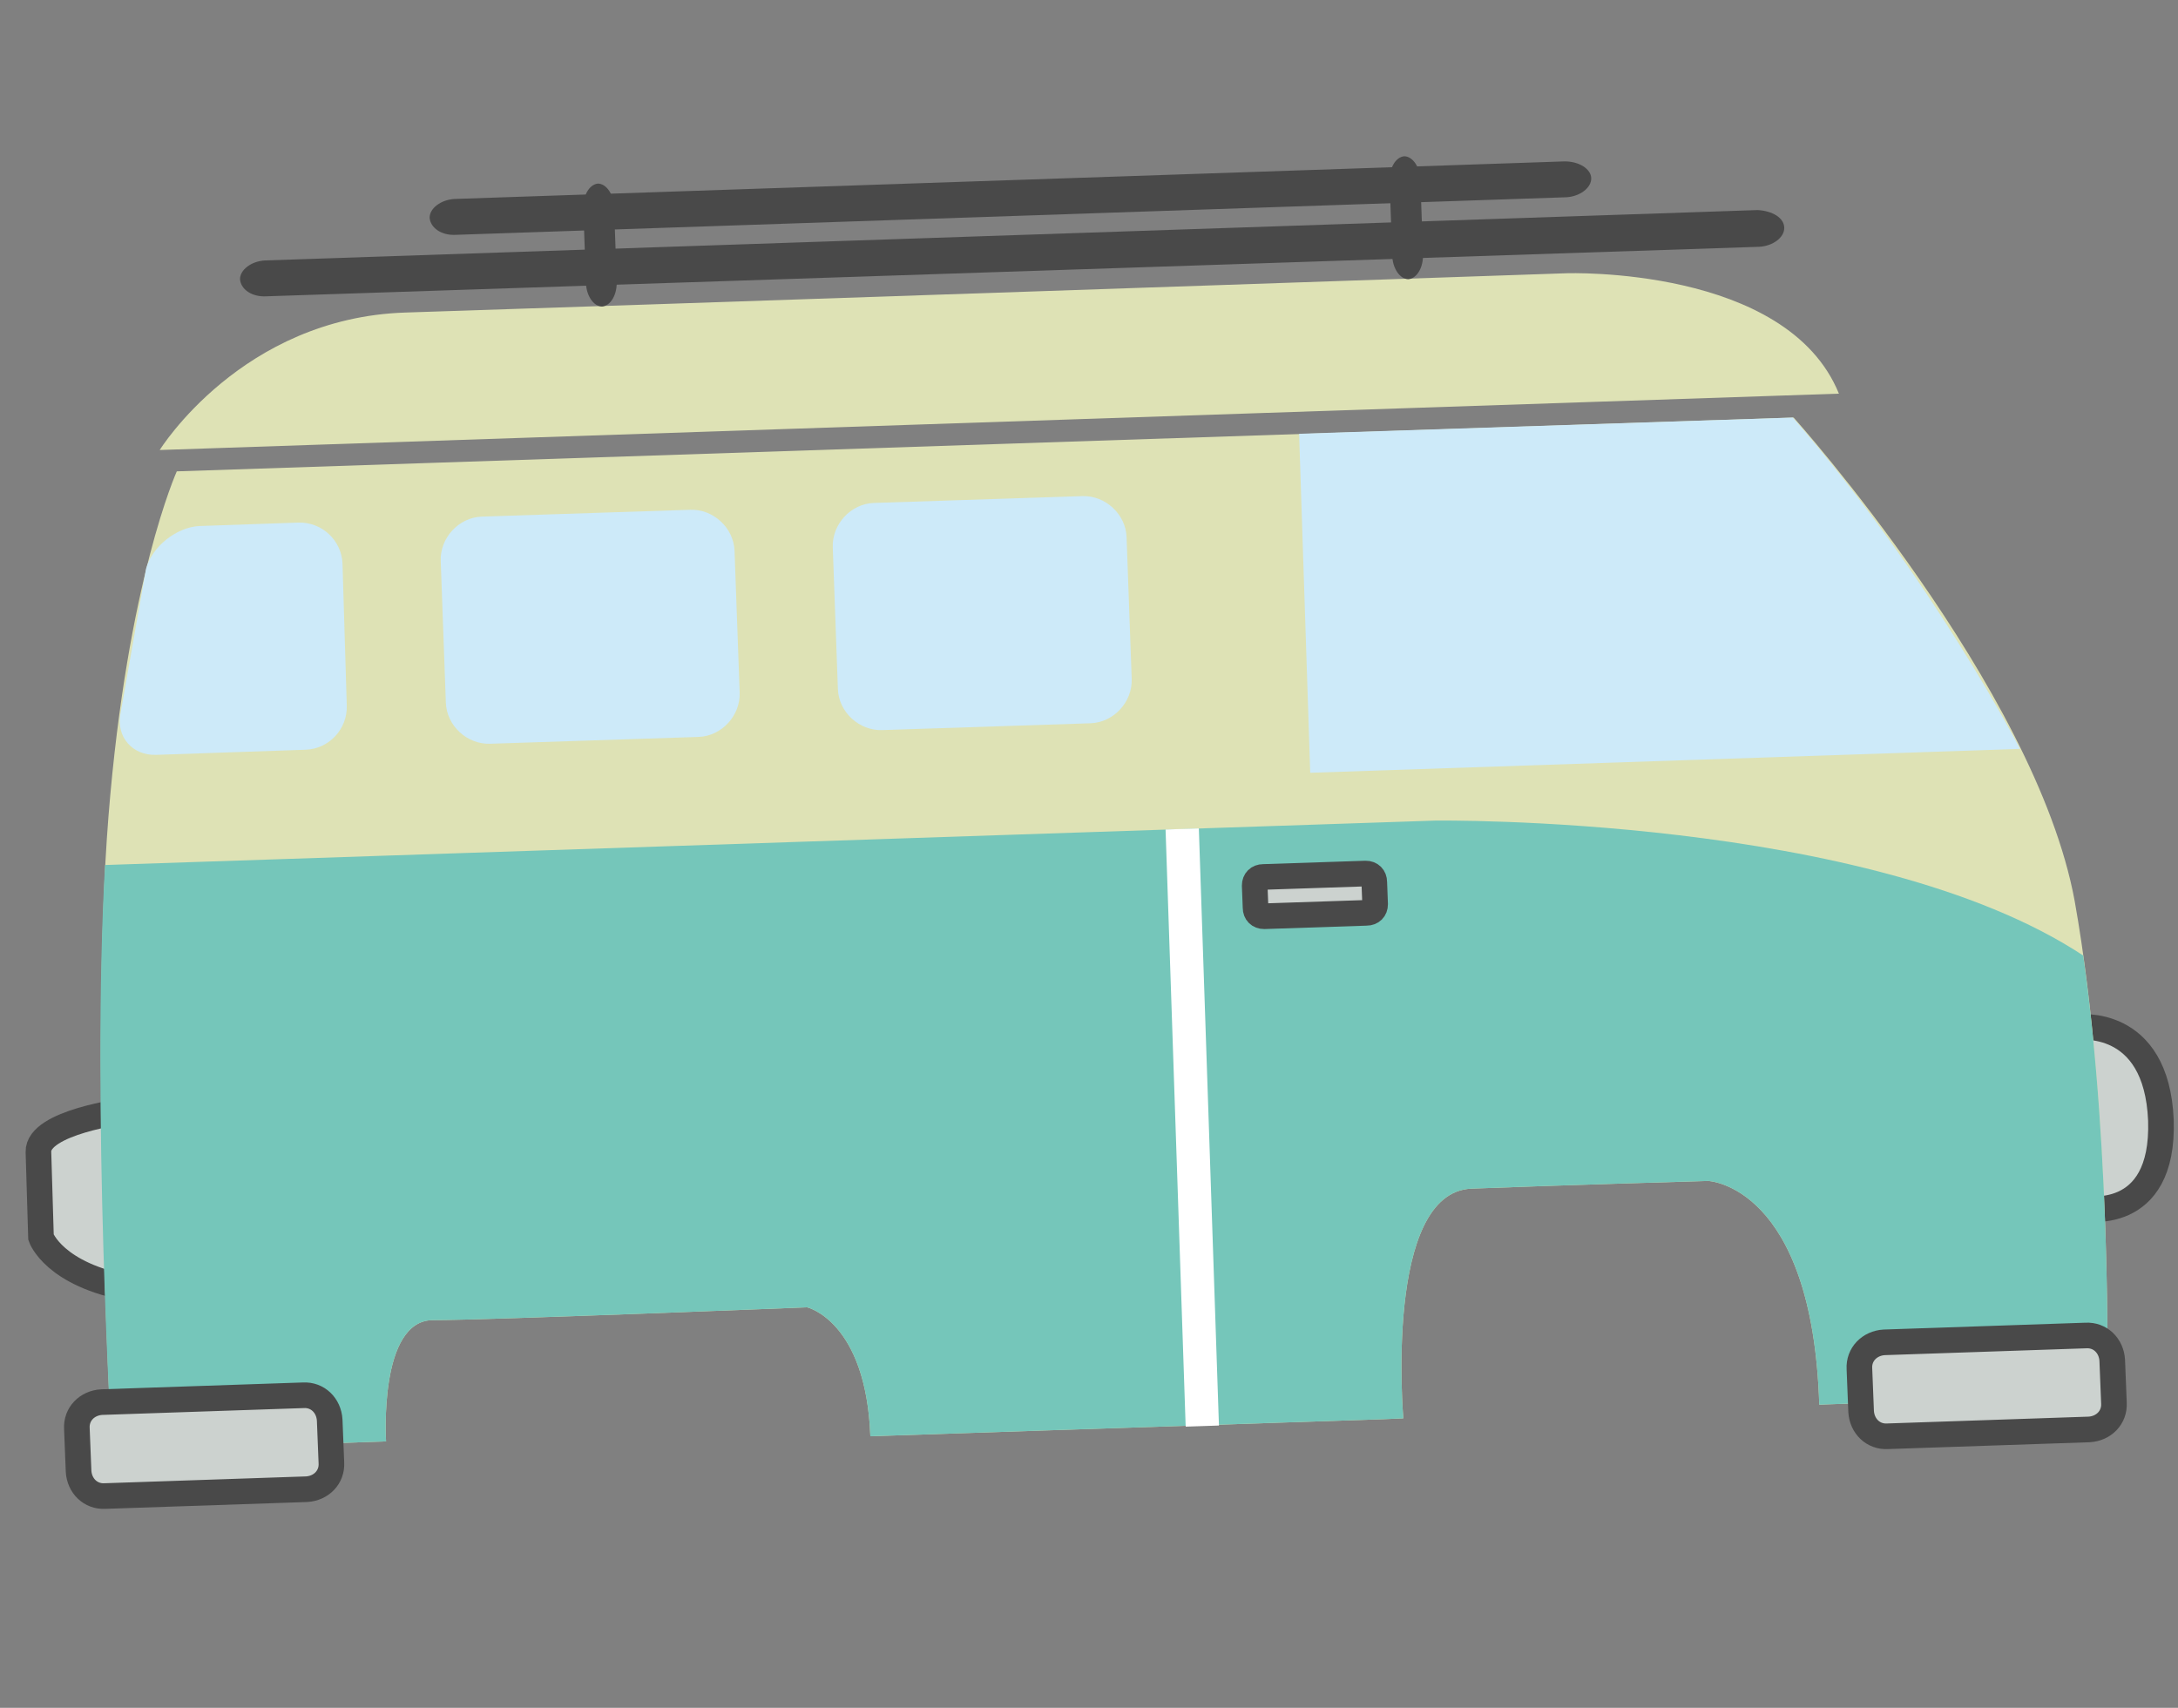 <?xml version="1.0" encoding="utf-8"?>
<!-- Generator: Adobe Illustrator 25.2.3, SVG Export Plug-In . SVG Version: 6.00 Build 0)  -->
<svg version="1.1" id="レイヤー_1" xmlns="http://www.w3.org/2000/svg" xmlns:xlink="http://www.w3.org/1999/xlink" x="0px"
	 y="0px" viewBox="0 0 255 200" style="enable-background:new 0 0 255 200;" xml:space="preserve">
<rect x="0" y="0" width="255" height="200" fill="#808080" stroke="none"/>
<style type="text/css">
	.st0{fill:#CCD2CF;stroke:#494949;stroke-width:3;stroke-miterlimit:10;}
	.st1{fill:#DEE2B5;}
	.st2{fill:#75C6BA;}
	.st3{fill:#CCD2CF;}
	.st4{fill:none;stroke:#494949;stroke-width:3;stroke-miterlimit:10;}
	.st5{fill:#494949;}
	.st6{fill:#FFFFFF;}
	.st7{fill:#CDEAF9;}
</style>
<path class="st0" d="M14.7,130.1c0,0-10.3,1.3-10.2,4.8c0.1,3.5,0.3,10,0.3,10s1.5,4.4,10.5,6L14.7,130.1z"/>
<path class="st0" d="M243.2,120.3l0.7,21.2c0,0,9.5,1.9,9.1-10.3C252.5,119,243.2,120.3,243.2,120.3z"/>
<path class="st1" d="M20.7,55.2c0,0-5.8,12.8-8,40.4s0.4,74.3,0.4,74.3l32.1-1.1c0,0-0.9-14.2,5.5-14.2c6.4,0,43.8-1.5,43.8-1.5
	s6.9,1.6,7.4,15.1l60.1-2l2.3-0.1c0,0-2.3-26.5,8-26.9c10.3-0.4,27.7-0.9,27.7-0.9s12.2,0.5,13,26.2l5.5-0.2l28.2-1
	c0,0,0.7-32.6-3.8-57.8C238.3,80.5,210,48.9,210,48.9L20.7,55.2L20.7,55.2z"/>
<path class="st1" d="M215.3,46.1L18.7,52.7c0,0,9.6-15.5,28.8-16.1C66.7,36,183.4,32,183.4,32S209.2,31.1,215.3,46.1z"/>
<path class="st2" d="M168,96.1l-155.7,5.2c-1.6,27.9,0.8,68.6,0.8,68.6l32.1-1.1c0,0-0.9-14.2,5.5-14.2c6.4,0,43.8-1.5,43.8-1.5
	s6.9,1.6,7.4,15.1l60.1-2l2.3-0.1c0,0-2.3-26.5,8-26.9c10.3-0.4,27.7-0.9,27.7-0.9s12.2,0.5,13,26.2l5.5-0.2l28.2-1
	c0,0,0.6-27.4-2.8-51.4C218.9,95.4,168,96.1,168,96.1z"/>
<g>
	<path class="st3" d="M38.8,171.3c0.1,1.7-1.2,3-2.9,3.1l-23.6,0.8c-1.7,0.1-3-1.2-3.1-2.9l-0.2-5c-0.1-1.7,1.2-3,2.9-3.1l23.6-0.8
		c1.7-0.1,3,1.2,3.1,2.9L38.8,171.3z"/>
	<path class="st4" d="M38.8,171.3c0.1,1.7-1.2,3-2.9,3.1l-23.6,0.8c-1.7,0.1-3-1.2-3.1-2.9l-0.2-5c-0.1-1.7,1.2-3,2.9-3.1l23.6-0.8
		c1.7-0.1,3,1.2,3.1,2.9L38.8,171.3z"/>
</g>
<g>
	<path class="st3" d="M247.5,164.3c0.1,1.7-1.2,3-2.9,3.1l-23.6,0.8c-1.7,0.1-3-1.2-3.1-2.9l-0.2-5c-0.1-1.7,1.2-3,2.9-3.1l23.6-0.8
		c1.7-0.1,3,1.2,3.1,2.9L247.5,164.3z"/>
	<path class="st4" d="M247.5,164.3c0.1,1.7-1.2,3-2.9,3.1l-23.6,0.8c-1.7,0.1-3-1.2-3.1-2.9l-0.2-5c-0.1-1.7,1.2-3,2.9-3.1l23.6-0.8
		c1.7-0.1,3,1.2,3.1,2.9L247.5,164.3z"/>
</g>
<g>
	<path class="st3" d="M161,105.9c0,0.6-0.4,1-1,1l-12,0.4c-0.6,0-1-0.4-1-1l-0.1-2.6c0-0.6,0.4-1,1-1l12-0.4c0.6,0,1,0.4,1,1
		L161,105.9z"/>
	<path class="st4" d="M161,105.9c0,0.6-0.4,1-1,1l-12,0.4c-0.6,0-1-0.4-1-1l-0.1-2.6c0-0.6,0.4-1,1-1l12-0.4c0.6,0,1,0.4,1,1
		L161,105.9z"/>
</g>
<g>
	<path class="st5" d="M208.9,26.7c0,1.1-1.3,2.1-2.9,2.2L31.2,34.7c-1.7,0.1-3-0.8-3.1-2c0-1.1,1.3-2.1,2.9-2.2l174.8-5.9
		C207.5,24.7,208.9,25.5,208.9,26.7z"/>
</g>
<g>
	<path class="st5" d="M186.3,20.9c0,1.1-1.3,2.1-2.9,2.2l-130,4.4c-1.7,0.1-3-0.8-3.1-2c0-1.1,1.3-2.1,2.9-2.2l130-4.4
		C184.9,18.9,186.3,19.8,186.3,20.9z"/>
</g>
<g>
	<path class="st5" d="M72.2,32.8c0.1,1.7-0.7,3-1.7,3.1c-1,0-1.9-1.3-1.9-2.9l-0.3-8.4c-0.1-1.7,0.7-3,1.7-3.1c1,0,1.9,1.3,1.9,2.9
		L72.2,32.8z"/>
</g>
<g>
	<path class="st5" d="M166.6,29.6c0.1,1.7-0.7,3-1.7,3.1c-1,0-1.9-1.3-1.9-2.9l-0.3-8.4c-0.1-1.7,0.7-3,1.7-3.1c1,0,1.9,1.3,1.9,2.9
		L166.6,29.6z"/>
</g>
<rect x="137.7" y="97.1" transform="matrix(0.999 -3.361634e-02 3.361634e-02 0.999 -4.362 4.769)" class="st6" width="3.9" height="70"/>
<g>
	<path class="st7" d="M86.6,81.1c0.1,2.7-2.1,5.1-4.8,5.2l-24.4,0.8c-2.7,0.1-5.1-2.1-5.2-4.8l-0.6-16.6c-0.1-2.7,2.1-5.1,4.8-5.2
		l24.4-0.8c2.7-0.1,5.1,2.1,5.2,4.8L86.6,81.1z"/>
</g>
<g>
	<path class="st7" d="M132.5,79.5c0.1,2.7-2.1,5.1-4.8,5.2l-24.4,0.8c-2.7,0.1-5.1-2.1-5.2-4.8l-0.6-16.6c-0.1-2.7,2.1-5.1,4.8-5.2
		l24.4-0.8c2.7-0.1,5.1,2.1,5.2,4.8L132.5,79.5z"/>
</g>
<g>
	<path class="st7" d="M23.4,61.6c-2.7,0.1-5.6,2.4-6.3,5l-3,17c-0.5,2.7,1.4,4.9,4.2,4.8l17.5-0.6c2.7-0.1,4.9-2.4,4.8-5.2L40.1,66
		c-0.1-2.7-2.4-4.9-5.2-4.8L23.4,61.6z"/>
</g>
<path class="st7" d="M152.1,50.8l1.3,39.7l83.1-2.8c0,0-10.2-19.9-26.6-38.8L152.1,50.8z"/>
</svg>
